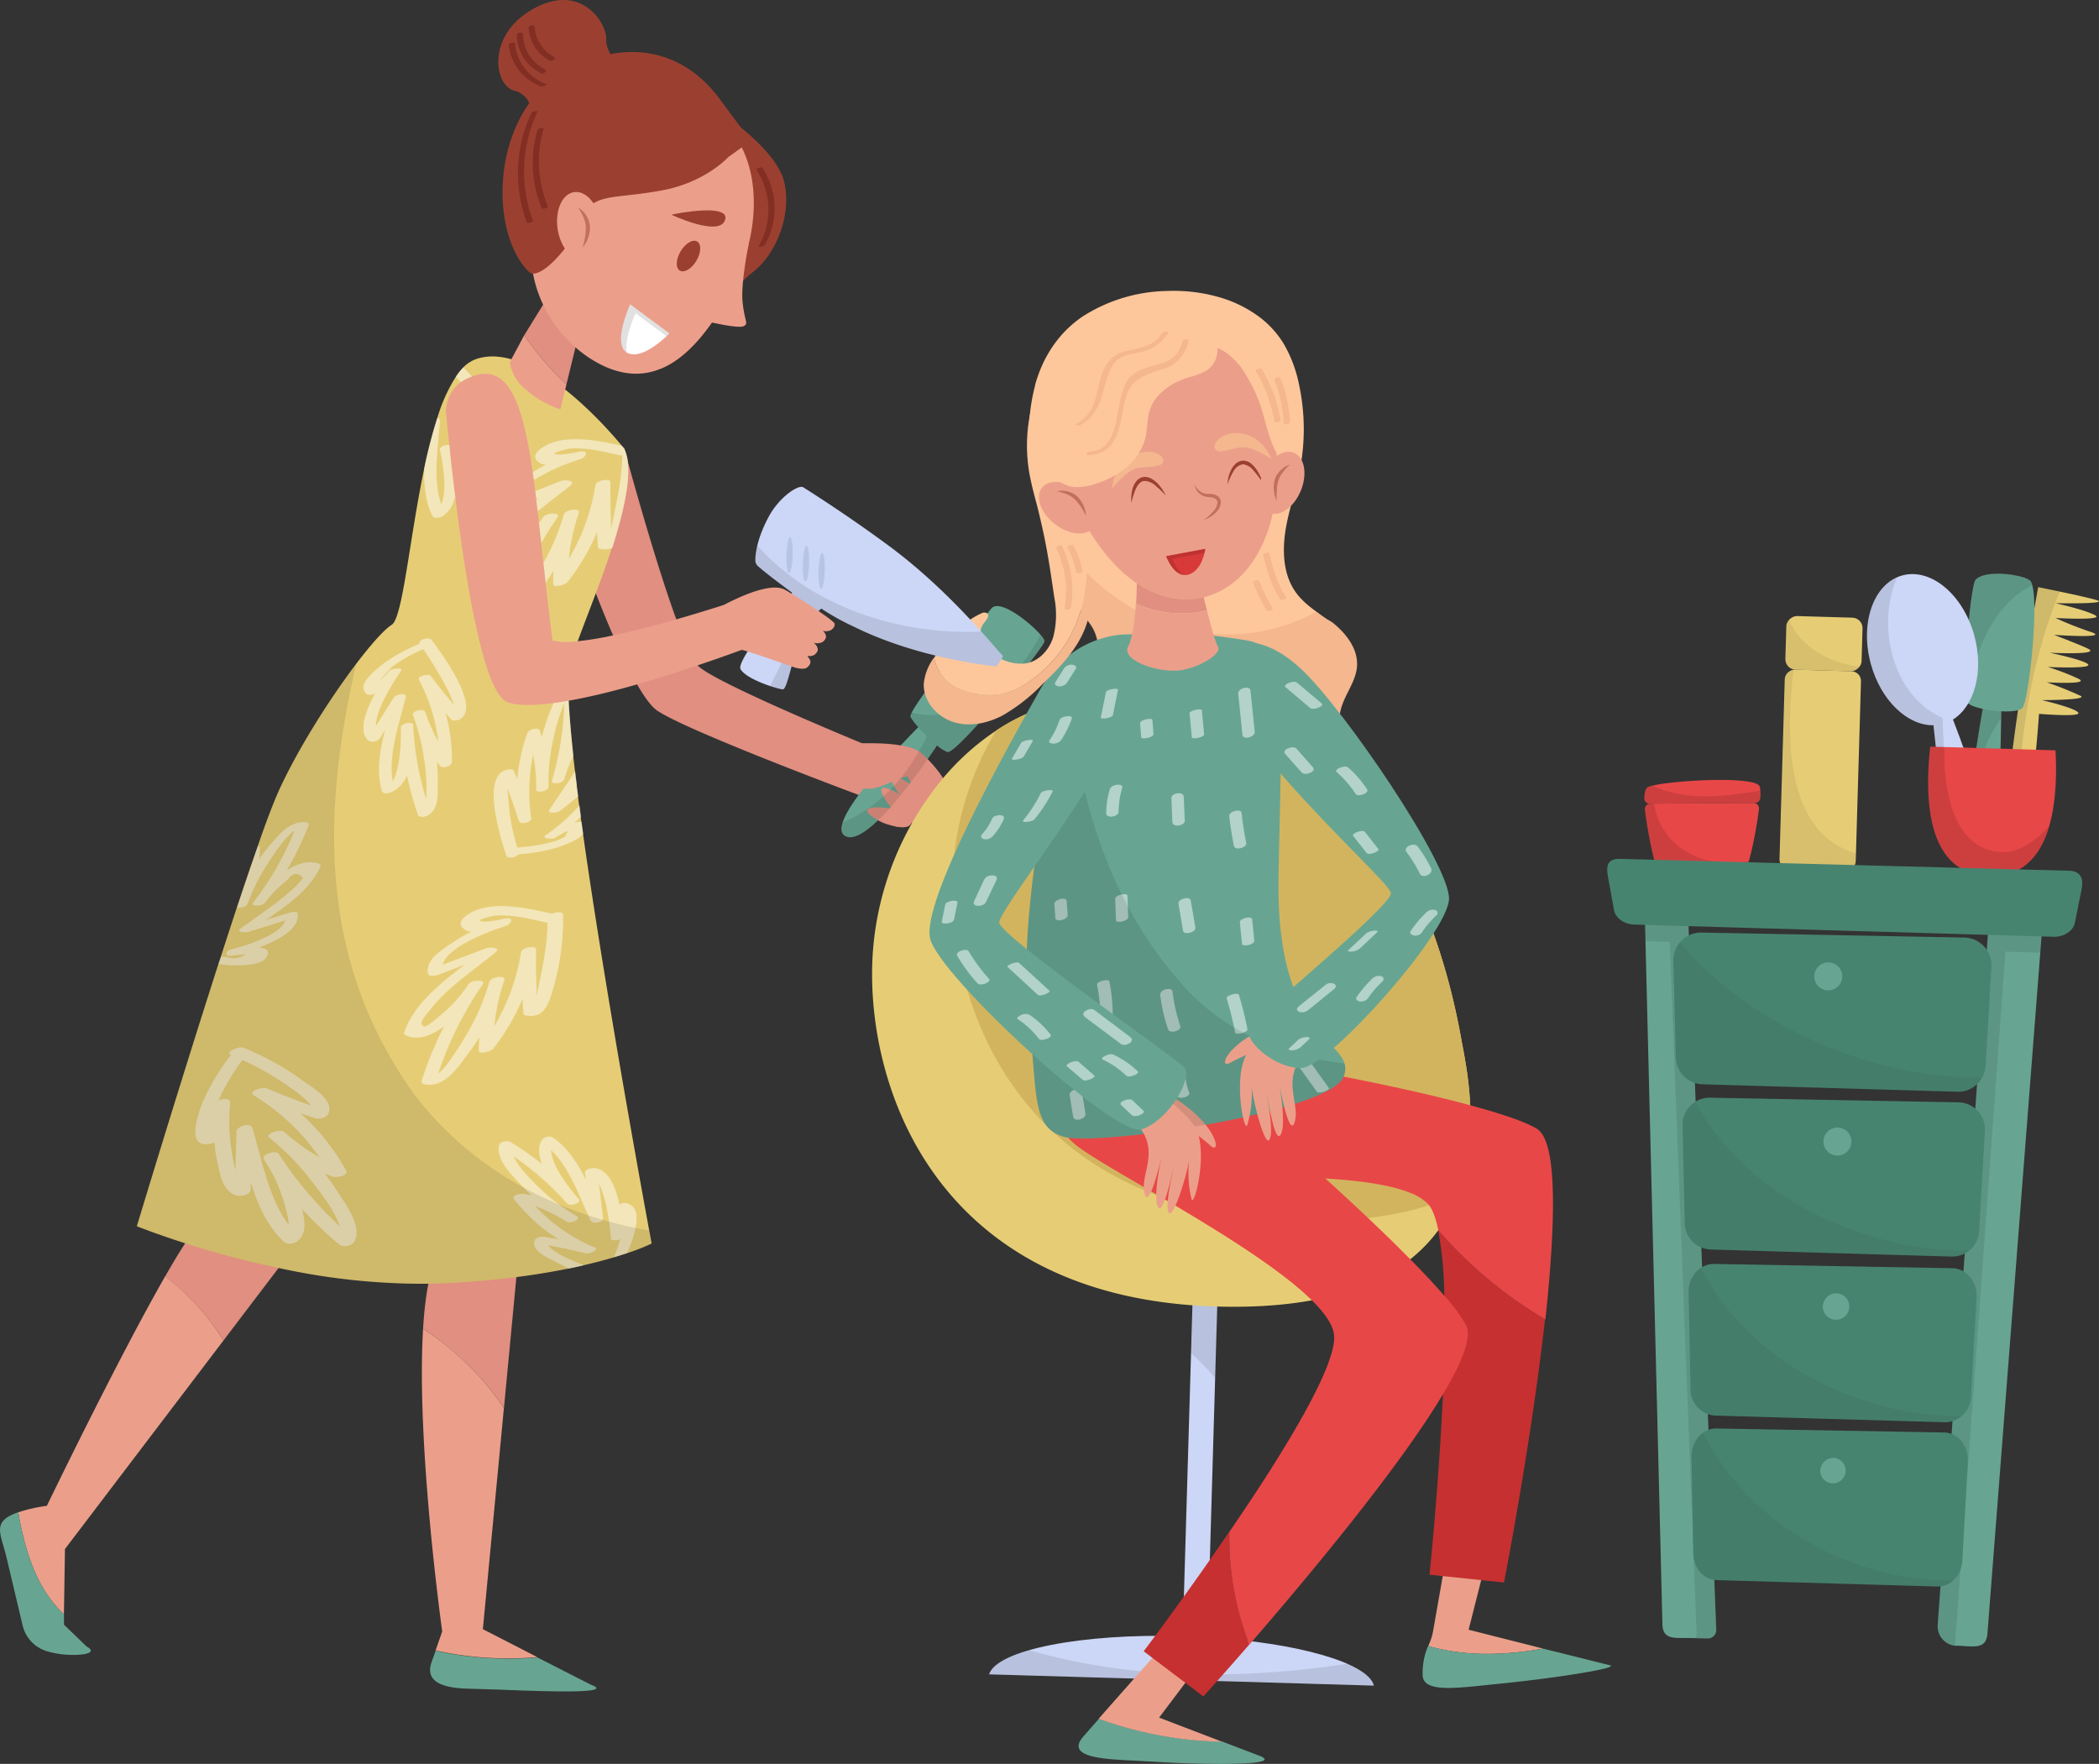 <?xml version="1.0" encoding="UTF-8"?> <svg xmlns="http://www.w3.org/2000/svg" viewBox="0 0 450.78 378.81"><rect x="0" y="0" width="450.78" height="378.81" fill="#333333" stroke="none"/> <defs> <style>.cls-1{fill:#e08f80;}.cls-2{fill:#67a592;}.cls-19,.cls-3{opacity:0.1;}.cls-4{fill:#eb9f8a;}.cls-5{fill:#9b4031;}.cls-6{fill:#fff;}.cls-20,.cls-7{opacity:0.12;}.cls-8{opacity:0.5;}.cls-9{fill:#e6cd75;}.cls-10{fill:#822e23;}.cls-11{fill:#fec79b;}.cls-12{fill:#f4b78e;}.cls-13{fill:#ccd6f6;}.cls-14{fill:#d3b45e;}.cls-15{fill:#d83939;}.cls-16{fill:#c63030;}.cls-17{fill:#e84747;}.cls-18{fill:#b7c5e5;}.cls-21{opacity:0.07;}.cls-22{fill:#478470;}.cls-23{opacity:0.05;}</style> </defs> <g id="Слой_2" data-name="Слой 2"> <g id="Слой_2-2" data-name="Слой 2"> <path class="cls-1" d="M188.54,161.12,186.46,168l0,.1-.37,1.25-.54,1.81-.36-.13c-.18-.08-.45-.18-.8-.31-6.38-2.39-37.51-14.16-43.29-18.14-1.29-.89-2.77-3-4.33-5.67a109.2,109.2,0,0,1-5.11-10.46c-1.3-3-2.56-6.1-3.69-9s-2-5.26-2.77-7.35h0c-.49-1.33-.91-2.48-1.22-3.37-.47-1.33-.73-2.1-.73-2.1l3.9-6.63,2.89-4.92h0l3.13-5.33.88-1.51a0,0,0,0,1,0,0c.05.19.34,1.27.81,3v0c.39,1.4.89,3.23,1.49,5.34h0c2.25,7.91,5.76,19.84,8.88,28.39,1.71,4.68,3.3,8.36,4.51,9.81a4.15,4.15,0,0,0,.34.37c3.65,3.26,26,12.72,34.86,16.4Z"></path> <path class="cls-1" d="M202.88,172.68s-.26.19-.71.48a3.28,3.28,0,0,1-1.76-.49,1.75,1.75,0,0,1,.31,1.47l-1.37.9a3.41,3.41,0,0,1-1.57-.49,1.41,1.41,0,0,1,.08,1.45l-.72.46-.47.29h0a2.24,2.24,0,0,1-.88-.12,2,2,0,0,1-.37.53c-.45.49-1.45.58-2.65.4l-.35-.06c-.94-.74-2.26-1.89-3.58-3.07l-1.12-1c-1.89-1.71-3.49-3.23-3.49-3.23l9.7-9s8,5.27,8.64,7.57a10.84,10.84,0,0,1,.3,1.56A8.55,8.55,0,0,1,202.88,172.68Z"></path> <path class="cls-2" d="M213,130.57S194.74,152.44,195.55,154a14.06,14.06,0,0,0,1.66,2.16c-7.45,7.62-20,21.35-15.58,23.44,4.21,2,13.94-11.1,19.62-19.51a7.18,7.18,0,0,0,2.24,1.42c1.93.51,20.73-22.37,20.83-23.8C224.41,136.41,215.35,128.26,213,130.57Z"></path> <path class="cls-1" d="M180.6,159.86s13.6-1.25,17.17,1.82,6.39,7.31,6.3,9.32-6.27-4.22-8.45-4.29-4.84,1.83-7.69,2.54c-1.94.48-8.17-.35-8.17-.35Z"></path> <path class="cls-1" d="M195.78,176.63a2,2,0,0,1-.37.53c-.45.49-1.45.58-2.65.4l-.35-.06a10.94,10.94,0,0,1-1.29-.31,10.81,10.81,0,0,1-4.56-2.47c-.54-.6-.34-1,.29-1.17a3.76,3.76,0,0,1,.86-.14,16.47,16.47,0,0,1,4.11.36,18.43,18.43,0,0,1,2.42.65c.48.18,1.46.61,1.66,1.34A1.12,1.12,0,0,1,195.78,176.63Z"></path> <path class="cls-1" d="M197.86,176a1.85,1.85,0,0,1-.91.68,1.15,1.15,0,0,1-.28.07h0a2.24,2.24,0,0,1-.88-.12,11.13,11.13,0,0,1-4-2.86,10.8,10.8,0,0,1-2.43-3.56c-.56-1.75,1.61-1,4,.48h0a22.29,22.29,0,0,1,3.62,2.81,4.7,4.7,0,0,1,.81,1A1.41,1.41,0,0,1,197.86,176Z"></path> <path class="cls-1" d="M200.72,174.14a1.56,1.56,0,0,1-1,.84,1.06,1.06,0,0,1-.37.06,3.41,3.41,0,0,1-1.57-.49,17.19,17.19,0,0,1-4.43-3.85h0a10.59,10.59,0,0,1-1.82-2.89c-.73-2,1.92-.85,4.63,1a27.48,27.48,0,0,1,3.42,2.82,6.48,6.48,0,0,1,.83,1A1.75,1.75,0,0,1,200.72,174.14Z"></path> <path class="cls-1" d="M202.46,173.09a1.23,1.23,0,0,1-.29.07,3.28,3.28,0,0,1-1.76-.49,14.85,14.85,0,0,1-4.25-3.85,8,8,0,0,1-1.27-2.19c-.88-2.7,4.83.56,7.57,3.29l.4.43C203.49,171.12,204.16,172.39,202.46,173.09Z"></path> <g class="cls-3"> <path d="M199.06,158.06c-3.81,8.08-9.86,15.18-18.07,18.55-.47,1.44-.35,2.5.64,3,4.2,2,13.9-11.05,19.59-19.45Z"></path> </g> <g class="cls-3"> <path d="M195.81,153c-.24.48-.34.82-.26,1a14.06,14.06,0,0,0,1.66,2.16l-.07.07,1.92,1.85c.22-.47.44-.93.64-1.4-.2.47-.42.93-.64,1.4l2.16,2.07,0-.06a7.18,7.18,0,0,0,2.24,1.42c1.93.51,20.73-22.37,20.83-23.8,0-.25-.31-.76-.87-1.39C218.11,146.76,207.51,156,195.81,153Z"></path> </g> <path class="cls-2" d="M93.55,354.51a71.76,71.76,0,0,0,21.84,1.43l11.54,5.88c6.19,2.27-14.46,1.21-21.05,1l-5.42-.16c-4.9-.14-9.45-1.25-7.72-5.84Z"></path> <path class="cls-1" d="M108.23,302.37l6.51-68.52-23-7s2.83,16.21,5.77,32.22c.7,3.81-2.22,7.46-3.8,10.9s-2.46,8.92-2.85,15.4A62,62,0,0,1,108.23,302.37Z"></path> <path class="cls-4" d="M108.22,302.37a61.65,61.65,0,0,0-17.36-17c-1.51,24.91,4.11,65,4.11,65l-1.42,4.08a71.76,71.76,0,0,0,21.84,1.43l-11.69-6Z"></path> <path class="cls-4" d="M35.47,274.11c-10.17,17.72-25.4,49.27-25.4,49.27l-1.46.23a33.66,33.66,0,0,0-4.68,1.17c1.4,8.26,3.93,16.44,9.8,21.89l.22-14L48,287.87A52.74,52.74,0,0,0,35.47,274.11Z"></path> <path class="cls-1" d="M58.43,222.89c-.17.77-.33,1.52-.49,2.23a105.59,105.59,0,0,1-.86,19.09c-.66,4.2-1.73,8.17-3.45,11-1.4,2.28-5.76,2.65-11,8l-.19.2c-1.6,1.73-4.1,5.68-7,10.76A52.74,52.74,0,0,1,48,287.87l15.2-20c1-1.34,2-2.71,2.86-4.13s1.64-2.68,2.38-4.07l4.79-9,6.59-12.39Z"></path> <path class="cls-2" d="M3.93,324.77c1.4,8.28,3.93,16.45,9.81,21.9l0,2.24,4.87,4.7c3.35,1.83-3.5,2.24-7.21,1.34l-.91-.22a7.62,7.62,0,0,1-5.63-5.66l-3.56-15C.11,329.24-1.82,326.72,3.93,324.77Z"></path> <path class="cls-1" d="M118.35,62.66l6.17,8.16-2.87,11.73A61.91,61.91,0,0,1,112.58,72Z"></path> <path class="cls-5" d="M161.54,58.55a31.43,31.43,0,0,0-6.31,7l0,.06c-.74,1-1.42,2.12-2,3.19l0,0c-3.54,5.19-7.25,8.7-11.21,10.36C136,75,128.78,68.63,124.65,60.78,117.85,47.87,148.9,31.84,156.91,28c1.16-.57,1.85-.87,1.85-.87s8.17,6.09,9.61,11.78C170.14,45.89,166.77,54.62,161.54,58.55Z"></path> <path class="cls-4" d="M156.9,62.53c-.55,1-1.11,2-1.67,3l0,.06c-.67,1.13-1.35,2.19-2,3.19l0,0c-3.54,5.19-7.25,8.7-11.21,10.36-4.19,1.76-8.65,1.47-13.44-1.08-11-5.83-19.47-21.21-11.23-36.68S141.05,18.14,152,24a16.58,16.58,0,0,1,4.91,4C163.39,35.74,163.71,49.74,156.9,62.53Z"></path> <path class="cls-4" d="M160.8,52.39s-1.74,8.27-1.33,12.45,1.36,4.6.27,5.2-7.5-.92-7.5-.92Z"></path> <path class="cls-5" d="M144.19,46.11c1-.26,12.78-2.54,11.52,1.16S144.19,46.11,144.19,46.11Z"></path> <path class="cls-5" d="M149.56,56c-1,1.72-2.62,2.67-3.56,2.11s-.87-2.41.16-4.13,2.62-2.68,3.56-2.12S150.59,54.26,149.56,56Z"></path> <path class="cls-6" d="M143.76,71.6l-8.42-6.23s-4,8.62-.62,10.4S143.76,71.6,143.76,71.6Z"></path> <g class="cls-7"> <path d="M135.34,65.37l8.42,6.23s-.22.23-.61.6l-6.65-4.92s-2.46,5.26-1.91,8.41C131.42,73.75,135.34,65.37,135.34,65.37Z"></path> </g> <path class="cls-5" d="M154.36,21c-5.58-7.5-16.39-14.16-32.14-6.27-16.73,8.4-17.64,34.8-8.58,43.71,1.22,1.2,5.21-.76,10.7-9.33.56-2.3,1.15-3.91,1.74-4.44a9.2,9.2,0,0,1,1.77-1.24l.59-.94-.59.94c2.9-1.51,6.4-1.12,14.2-2.52,9.43-1.7,14.34-7.16,14.34-7.16l4.86-3.48Z"></path> <path class="cls-4" d="M129,47.79c.63,4-.92,7.57-3.47,8s-5.13-2.51-5.76-6.52.92-7.57,3.47-8S128.4,43.78,129,47.79Z"></path> <g class="cls-8"> <path class="cls-5" d="M125.13,53.12a18.78,18.78,0,0,0,.51-2.26,9.85,9.85,0,0,0,.16-2.21,6.28,6.28,0,0,0-.54-2.08,12.64,12.64,0,0,0-1.12-2,5,5,0,0,1,1.74,1.68,4.84,4.84,0,0,1,.82,2.36,6.19,6.19,0,0,1-.38,2.44A5.72,5.72,0,0,1,125.13,53.12Z"></path> </g> <path class="cls-5" d="M114,24.55a4.64,4.64,0,0,0-3.65-5.11c-4.29-1.26-5.92-12,4.31-17.61S130.31,5,130.19,8.42s3.9,6.71,3.9,6.71Z"></path> <path class="cls-9" d="M139.94,267.06a45.17,45.17,0,0,1-5.22,2.05c-.86.28-1.82.59-2.89.91-1.85.55-4,1.13-6.51,1.7-1,.24-2.09.48-3.22.71-3.26.66-7,1.3-11.2,1.83-4.94.63-10.54,1.13-16.83,1.38-.68,0-1.37.05-2,.06a145.29,145.29,0,0,1-32.2-3.38C52,270.68,45,268.7,39.76,267c-6.43-2.06-10.37-3.65-10.37-3.65s9-29.86,17.55-56.41l.51-1.55c1.16-3.6,2.31-7.13,3.42-10.5,1.6-4.82,3.12-9.32,4.51-13.25,2-5.81,3.78-10.38,5-12.91,6.79-14.35,19.58-31.95,23.75-34.55,2.37-1.49,3.8-18.53,7-33.67a106,106,0,0,1,2.81-10.81,34.83,34.83,0,0,1,4-8.85,12.72,12.72,0,0,1,1.6-2A7.38,7.38,0,0,1,102.6,77c11.91-3.59,28.22,15.4,31,18.8l.42.51a0,0,0,0,1,0,0,8.85,8.85,0,0,1,.81,3v0c.51,4.56-1.13,11.31-3.41,18.32-1.07,3.3-2.28,6.66-3.5,9.88-1.38,3.69-2.74,7.19-3.86,10.21-.65,1.75-1.21,3.33-1.65,4.7a19.93,19.93,0,0,0-.39,5.67c0,.72,0,1.52.08,2.35.17,3.27.52,7.29,1,11.87.12,1.05.24,2.14.37,3.25s.27,2.2.41,3.33a1.1,1.1,0,0,0,0,.18c.08.65.16,1.3.25,2s.16,1.27.25,1.91c.11.81.21,1.62.32,2.44.06.37.1.74.15,1.11.12.82.23,1.65.35,2.48C130.42,216,139.94,267.06,139.94,267.06Z"></path> <path class="cls-4" d="M121.65,82.55l-1.31,5.36a21.63,21.63,0,0,1-7.25-4.1,9.44,9.44,0,0,1-3.62-6L112.58,72A61.91,61.91,0,0,0,121.65,82.55Z"></path> <path class="cls-10" d="M114.14,24.23a30.26,30.26,0,0,0-1,23.54c.13.34,1.43-.05,1.32-.36A30,30,0,0,1,115.44,24c.12-.26-1.13-.14-1.3.21Z"></path> <path class="cls-10" d="M115.43,27.9a25.2,25.2,0,0,0,.91,16.76c.16.38,1.46,0,1.32-.36a24.92,24.92,0,0,1-.92-16.6c.11-.37-1.2-.19-1.31.2Z"></path> <path class="cls-10" d="M162.43,36.41a15.66,15.66,0,0,1,.48,16.48c-.1.18,1.11.11,1.3-.23a15.77,15.77,0,0,0-.46-16.6c-.22-.34-1.43.17-1.32.35Z"></path> <path class="cls-10" d="M117.28,18.05a10.43,10.43,0,0,1-6.71-8.82c0-.27-1.36,0-1.32.35a10.68,10.68,0,0,0,7,9c.31.11,1.49-.38,1.08-.53Z"></path> <path class="cls-10" d="M111,7.53a9.23,9.23,0,0,0,5.22,8.21c.54.27,1.5-.52.75-.9a8.43,8.43,0,0,1-4.64-7.41c0-.69-1.34-.5-1.33.1Z"></path> <path class="cls-10" d="M113.52,6.06A8.72,8.72,0,0,0,118,13c.5.27,1.66-.41,1-.76a8.08,8.08,0,0,1-4.19-6.5c0-.59-1.37-.28-1.32.35Z"></path> <g class="cls-8"> <path class="cls-6" d="M135.36,258.75a2.09,2.09,0,0,0-2.33-.06c-.82-3.85-2.4-7.68-5.53-7.84-.53,0-2,.25-1.86,1,.06.51.13,1,.19,1.52-1.81-3.6-4-7-7.16-9.12a2.08,2.08,0,0,0-2.29.54c-.88,1.45-.73,3.29,0,5.17-1-.75-1.92-1.48-2.92-2.18-1.26-.9-2.56-1.76-3.9-2.56-.57-.36-2.23,0-2.39.73-.68,3.27,3,6.71,5.1,8.91.15.16.31.33.47.48.48.51,1,1,1.5,1.47-.53-.15-1.07-.3-1.61-.43l-.17,0c-.46-.11-2.75.31-2.07,1.16s1.26,1.53,1.93,2.25a36.86,36.86,0,0,0,7.63,6.38c-1-.19-2-.37-3-.54-.68-.11-1.88.05-2.15.82-.78,2.21,3,3.71,4.4,4.48,1,.54,2,1,3,1.5,1.13-.23,2.2-.47,3.22-.71-3.29-1.23-6.68-2.8-7.71-4.3q4.1.76,8.15,1.78c.59.15,3-.8,1.9-1.28A36.73,36.73,0,0,1,114.93,259a36.21,36.21,0,0,1,6.82,3.41c.72.43,3.19-.52,2.14-1.2a41.29,41.29,0,0,1-8.21-6.26c-.67-.67-1.68-1.65-2.68-2.76a17.81,17.81,0,0,1-2.75-3.88c1,.68,2,1.38,2.92,2.12a62.54,62.54,0,0,1,8.69,8.08c.61.68,3.14-.21,2.48-.95-1.71-1.9-5.81-6.95-6-10.59,4.07,3.91,6.19,10.31,8.53,15.19.4.84,2.77.36,2.64-.62-.29-2.45-.59-4.88-.89-7.32,1.78,3.31,2.46,9.89,2.57,11.72,0,.57,1.18.52,2,.19a23.5,23.5,0,0,1-1.36,3.88c1.07-.32,2-.63,2.89-.91C136.38,265.18,137.91,260.08,135.36,258.75Z"></path> </g> <g class="cls-8"> <path class="cls-6" d="M68.58,185.52c-2.26-.86-4.74-.06-7,1.4a65.58,65.58,0,0,0,4.72-9.76c.16-.42-.52-.59-.8-.59-3.31-.09-5.19,2.23-7.29,4.64a37.36,37.36,0,0,0-2.58,3.32c.09-.76.15-1.51.19-2.27a.52.52,0,0,0-.39-.59c-1.39,3.93-2.91,8.43-4.51,13.25.7.12,2-.2,2.23-.77a41.73,41.73,0,0,1,4.3-8.61c1-1.53,3.66-5.78,5.79-7.11a63.75,63.75,0,0,1-8.86,15.39c-.73.94,1.92.8,2.44.13a24.83,24.83,0,0,1,4.8-4.86c1.14-1.66,2.28-1.85,3.43-.55a15.43,15.43,0,0,1-2.75,2.9c-3.31,2.89-7,5.36-10.59,7.94-1.2.86,1.1.92,1.55.79l8-2.5c-.93,3.28-9.55,5.72-11.59,6.21-1.17.3-1.65,1.53,0,1.37,1-.09,2.07-.2,3.11-.3a4.73,4.73,0,0,1-4.11.6,8.39,8.39,0,0,1-1.11-.13L46.94,207a19.65,19.65,0,0,0,3.91.31c1.6,0,5.15-.1,6.18-1.5,1.18-1.58.18-2.17-1.41-2.32,4.2-1.57,8.72-4,8.32-7.25-.09-.68-1.52-.32-1.84-.22l-5,1.55c4.6-3.12,9.56-6.55,11.74-11.54A.43.43,0,0,0,68.58,185.52Z"></path> </g> <g class="cls-8"> <path class="cls-6" d="M123.94,169.07l-.32.26.3-.44c-.14-1.13-.27-2.24-.41-3.33-1.72,2.92-3.81,5.69-5.48,8.28-.72,1.13,1.87.62,2.27.3l3.89-3.1C124.1,170.37,124,169.72,123.94,169.07Zm1,7.43a4.83,4.83,0,0,0-1.58.2c.48-.42,1-.85,1.43-1.31-.11-.82-.21-1.63-.32-2.44a40.42,40.42,0,0,1-7.19,6.36c-1.24.88,1.33.92,1.86.66s2.21-1.5,2.79-1.42c-.19.36-.36.73-.54,1.1a11,11,0,0,1-3.11,1.24,37,37,0,0,1-7.18,1.12,45.23,45.23,0,0,1-1.56-6.82c-.09-.7-.42-3.58-.53-5.83.87,2.29,1.68,4.6,2.42,6.95.28.9,2.79.31,2.66-.63a36.93,36.93,0,0,1,.42-13.56,35.5,35.5,0,0,1,.64,7.47c0,.84,2.63.36,2.65-.63a41.9,41.9,0,0,1,1.07-10.41,40.81,40.81,0,0,1,2.31-7.5,63.87,63.87,0,0,1-2.66,16.61c-.27.93,2.39.62,2.64-.26a27.09,27.09,0,0,1,2-5.09c-.5-4.58-.85-8.6-1-11.87,0-.83-.07-1.63-.08-2.35A4.89,4.89,0,0,0,118.9,151a33.4,33.4,0,0,0-1.27,3.15,38.84,38.84,0,0,0-1.27,4.15c-.13-.45-.27-.89-.42-1.35-.31-.94-2.39-.26-2.65.44a38.62,38.62,0,0,0-2.2,10l-.69-1.77c-.22-.53-1.06-.43-1.49-.33-5.75,1.23-1.29,15-.19,18.45.25.78,2.22.39,2.61-.28a37.87,37.87,0,0,0,7.78-1.3c1.55-.47,4.87-1.53,6.15-3.1C125.14,178.15,125,177.32,124.91,176.5Z"></path> </g> <g class="cls-8"> <path class="cls-6" d="M107,92.72c2.55-2.25-2-8-5.62-11.88-.67-.71-1.31-1.36-1.87-1.92a12.72,12.72,0,0,0-1.6,2c.34.36.7.75,1.07,1.17,2.32,2.57,5,5.84,5.91,8-2-1.65-4-3.36-5.86-5.14-.6-.57-3.14.1-2.48,1A36.61,36.61,0,0,1,103,98.49a34.09,34.09,0,0,1-3.61-5.3c-.11-.18-.2-.37-.31-.55-.42-.72-2.94.1-2.57.8a.75.75,0,0,1,.09.15A41.47,41.47,0,0,1,101,103.86a36.33,36.33,0,0,1,1.38,6.8A64,64,0,0,1,97.12,96c-.07-.26-.33-.39-.66-.43-.84-.1-2.15.4-2,1,.53,2.37,1.7,8.53.32,11.77-1.94-5.56-.65-12.34-.3-18,0-.38-.23-.56-.57-.6a106,106,0,0,0-2.81,10.81c-.09,3.64.24,7.23,1.78,10.24.36.7,1.59.4,2.13.09a6,6,0,0,0,2.65-4.13l.1.25h0a63,63,0,0,0,3.67,7.53c.36.65,1.89.1,2.28-.24,2.33-2,1-6.28.44-8.84-.2-1-.45-2-.73-2.92l.71.68c.54.5,2.72.2,2.56-.79a37.34,37.34,0,0,0-3.37-10.62L104.74,93A2,2,0,0,0,107,92.72Z"></path> </g> <g class="cls-8"> <path class="cls-6" d="M72.37,255.73c-.33-.51-.66-1-1-1.51-.53-.76-1.07-1.49-1.63-2.22.53.23,1.06.46,1.6.67a2,2,0,0,0,.8.09c1.11,0,2.71-.47,2.15-1.46q-.34-.63-.72-1.23a46.93,46.93,0,0,0-9.06-11c1.09.38,2.18.75,3.27,1.1a2.78,2.78,0,0,0,2.64-.81c1.66-3.11-3.54-5.91-5.64-7.46A54.12,54.12,0,0,0,58,227.69,58.51,58.51,0,0,0,52.29,225c-1-.4-4.11,1-2.74,1.55l.14.06a1.18,1.18,0,0,0-.35.31,45.71,45.71,0,0,0-6,10.24c-.63,1.68-2.34,6.53-.66,8.09.81.74,2.31.55,3.35.09a35.69,35.69,0,0,0,.67,4.31c.64,2.82,1.16,6.46,4.37,7.13a2.49,2.49,0,0,0,.69,0c.91,0,2-.44,2.08-1.33l0-1.56c0,.17.11.34.17.51,1.53,4.73,3.59,9.27,7.07,12.36.74.65,2.26.29,2.94-.31,1.94-1.7,1.4-4.42.87-6.79.71.79,1.45,1.55,2.2,2.31,1.83,1.86,3.76,3.63,5.78,5.33a2.55,2.55,0,0,0,3.16-.55C78,263.46,74.17,258.57,72.37,255.73Zm-3.63,3.41a80.51,80.51,0,0,1-8.87-11.31c-.62-.94-3.91.07-3.17,1.22a31.68,31.68,0,0,1,4.08,8.47,27.67,27.67,0,0,1,1.28,5.61c-3-3.9-4.6-9.11-6-14.12h0c-.64-2.37-1.23-4.69-1.87-6.79-.37-1.23-3.37-.36-3.4.81q-.1,4.13-.24,8.26a40.58,40.58,0,0,1-.89-4.71,38.73,38.73,0,0,1-.22-9.74c.09-1-1.47-1-2.52-.48.28-.66.52-1.2.67-1.5a50.64,50.64,0,0,1,4.46-7.22,55.33,55.33,0,0,1,6,3.14l.73.45c1.11.71,6.24,3.79,8,6.16-3-1-5.89-2.15-8.8-3.37l-.71-.29c-.86-.37-4.18.66-2.74,1.53,1.13.69,2.22,1.43,3.28,2.2A46.69,46.69,0,0,1,68.57,248.5a43.22,43.22,0,0,1-6-4.09L61,243.08c-.88-.7-4.1.42-3.19,1.23a53.11,53.11,0,0,1,9.3,9.59c.61.81,1.59,2,2.6,3.47a24.4,24.4,0,0,1,3.29,6Q70.75,261.32,68.74,259.14Z"></path> </g> <g class="cls-8"> <path class="cls-6" d="M92.62,137.37c-.52-.69-2.93.08-2.51.88a39.49,39.49,0,0,0-7.25,3.89c-1.24.9-5.28,4-4.79,5.8.39,1.41,1.35,1.53,2.47,1-2,3.66-3.65,8.1-1.46,10.09a2,2,0,0,0,2.47-.42l1.13-1.81c-1.11,4.42-1.9,9-.62,13.16.2.65,1.41.38,1.83.22a6.22,6.22,0,0,0,3.5-3.7A66.69,66.69,0,0,0,89.77,175c.27.74,1.67.37,2.14.09,2.39-1.4,2.06-4.39,2.12-6.9a41.32,41.32,0,0,0-.2-4.6c.21.3.43.6.66.88.53.7,2.55.1,2.56-.79a38.08,38.08,0,0,0-1.35-10.55c.39.45.76.91,1.16,1.35s1.58.22,2-.07C103.3,151.73,94.65,140,92.62,137.37Zm-.1,7.82c-.46-.63-3,.06-2.56.79a37.35,37.35,0,0,1,4.16,13.26,36.28,36.28,0,0,1-2.79-6.32c-.33-.9-2.94-.23-2.65.63a43.66,43.66,0,0,1,2.4,9.53,38.06,38.06,0,0,1,.44,8.52,63.82,63.82,0,0,1-2.79-15.92c0-.84-2.71-.37-2.65.63.08,1.85,0,8.49-1.74,11.47-1-5.83,1.47-12.56,2.8-18.11.25-1.06-2.21-.45-2.54.07-1.29,2.06-2.58,4.14-3.88,6.2,0-3.76,4.08-10,5.35-11.73.75-1.05-2-.63-2.45-.12a20.64,20.64,0,0,1-2.15,2.09c-.11,0,2.7-2.85,2.58-2.85a29.71,29.71,0,0,1,6.87-3.9c1.74,2.55,5.56,8.54,6.54,11.91C95.76,149.33,94.1,147.3,92.52,145.19Z"></path> </g> <g class="cls-8"> <path class="cls-6" d="M120.93,196.42c0-.66-1.45-.64-2.4-.19-5.33-1.23-13.79-3.16-18.43.44-1.12.88-1.86,1.93-.23,3a3,3,0,0,0,1.32.43A35.27,35.27,0,0,0,97,202.55c-2.14,1.48-5.66,3.51-5.09,6.52.14.8,1.78.44,2.21.28l5.68-2.16c-5.26,4-11,8.54-13,14.56a.48.48,0,0,0,.3.57c2.54,1.26,5.49.13,8.25-1.88q-1.64,3.24-3,6.63l-.39,1h0c-.51,1.36-1,2.73-1.43,4.13-.17.55.61.68,1,.72a4.61,4.61,0,0,0,1.34,0c2.32-.28,4.14-2.09,5.67-4,.64-.8,1.23-1.61,1.78-2.35a43,43,0,0,0,2.58-3.75c0,.9-.08,1.8-.07,2.72,0,1.16,2.74.13,3.08-.31a46,46,0,0,0,6.3-10.71c.06,1,.13,2.09.21,3.14,0,.39.69.46,1,.49,3.17.32,4.16-2,5.05-4.72A54.15,54.15,0,0,0,120.93,196.42ZM115.43,213c-.07.4-.15.65-.2.87,0-.66,0-1.35,0-1.82-.12-2.71-.15-5.43-.12-8.15,0-1-3.06-.38-3.2.54a44.41,44.41,0,0,1-5.74,15.91,42.64,42.64,0,0,1,2.16-9.87c.34-1.13-2.85-.71-3.19.31-.21.6-.4,1.19-.57,1.79a48.48,48.48,0,0,1-4.36,9.56,67.94,67.94,0,0,1-4,6.15,13.32,13.32,0,0,1-2.12,2.32c.3-.9.62-1.79.94-2.67a75.88,75.88,0,0,1,8.61-16.48c.82-1.21-2.37-1-3-.14a29.45,29.45,0,0,1-5.85,6.55c-.42.34-3.11,2.86-3.77,2.55-1.34-.59.4-2.32,1.18-3.34,3.68-4.86,9.5-8.69,14.19-12.52,1.35-1.09-1.26-1.18-1.87-.95l-9.46,3.58c1-4,10.82-7.48,13.44-8.28,1.33-.41,2-2,.06-1.65a3.73,3.73,0,0,0-.44.08h-.06a21.19,21.19,0,0,1-3.7.58c-3.63,0,1.36-1.25,2-1.29,3.63-.24,7.27.65,10.78,1.46a1.26,1.26,0,0,0,.44,0C117.58,203.29,116.43,207.88,115.43,213Z"></path> </g> <g class="cls-8"> <path class="cls-6" d="M120.62,103.33,115,105.46l.21,1.7.59-.22-.56.43c0,.16,0,.31.06.48.07.62.15,1.26.23,1.89,2.33-1.88,4.77-3.67,6.95-5.45C123.84,103.18,121.23,103.1,120.62,103.33ZM116.74,111c-.3.44-.6.87-.91,1.29q.23,2.07.48,4.23c1-1.82,2.18-3.62,3.39-5.37C120.51,110,117.32,110.2,116.74,111Zm3.88-7.71L115,105.46l.21,1.7.59-.22-.56.43c0,.16,0,.31.06.48.07.62.15,1.26.23,1.89,2.33-1.88,4.77-3.67,6.95-5.45C123.84,103.18,121.23,103.1,120.62,103.33ZM116.74,111c-.3.44-.6.87-.91,1.29q.23,2.07.48,4.23c1-1.82,2.18-3.62,3.39-5.37C120.51,110,117.32,110.2,116.74,111Zm3.88-7.71L115,105.46l.21,1.7.59-.22-.56.43c0,.16,0,.31.06.48.07.62.15,1.26.23,1.89,2.33-1.88,4.77-3.67,6.95-5.45C123.84,103.18,121.23,103.1,120.62,103.33ZM116.74,111c-.3.44-.6.87-.91,1.29q.23,2.07.48,4.23c1-1.82,2.18-3.62,3.39-5.37C120.51,110,117.32,110.2,116.74,111Zm18.11-11.73v0a8.85,8.85,0,0,0-.81-3,0,0,0,0,0,0,0l-.42-.51c-5.33-1.23-13.14-2.77-17.51.64-1.13.87-1.86,1.93-.24,3a3,3,0,0,0,1.33.43c-.93.48-1.85,1-2.75,1.54-.49.3-1,.61-1.44.94-2.14,1.48-5.66,3.5-5.1,6.5.16.82,1.8.45,2.21.29l5.11-1.94.59-.22-.56.43c-5.1,3.92-10.49,8.32-12.5,14.13a.5.5,0,0,0,.31.57c2.53,1.26,5.49.13,8.25-1.88A76.5,76.5,0,0,0,106.52,132c-.17.54.61.67.94.72,4,.5,6.65-3.53,8.8-6.37.33-.43.66-.88,1-1.33.56-.8,1.09-1.6,1.6-2.42,0,.9-.07,1.81-.06,2.72,0,1.16,2.73.14,3.08-.31a45.39,45.39,0,0,0,3.32-4.82h0a45,45,0,0,0,3-5.88c.06,1,.13,2.1.21,3.14,0,.4.68.47,1,.5a4.27,4.27,0,0,0,2.13-.28C133.72,110.62,135.36,103.87,134.85,99.31Zm-3.43,13.42a8.19,8.19,0,0,1-.2.86c0-.66,0-1.35,0-1.82-.13-2.71-.15-5.43-.13-8.14,0-.41-.49-.55-1.09-.5h0c-.89,0-2,.48-2.09,1-.22,1.32-.48,2.61-.8,3.88a43.33,43.33,0,0,1-3.17,8.73c-.54,1.12-1.13,2.21-1.77,3.29a42.62,42.62,0,0,1,2.15-9.87c.35-1.13-2.84-.71-3.19.32-.2.59-.39,1.19-.58,1.78a47.59,47.59,0,0,1-3.78,8.59h0c-.17.32-.36.64-.55,1-.77,1.27-3.82,6.66-6.07,8.48a75.73,75.73,0,0,1,6.16-13.78c1-1.82,2.18-3.62,3.39-5.37.81-1.22-2.38-1-3-.15-.3.44-.6.87-.91,1.29a27.7,27.7,0,0,1-4.94,5.27c-.42.34-3.11,2.85-3.76,2.55-1.34-.6.39-2.32,1.17-3.35a41.48,41.48,0,0,1,7.24-7.06c2.33-1.88,4.77-3.67,6.95-5.45,1.35-1.11-1.26-1.19-1.87-1L115,105.46l-3.85,1.46c.36-1.37,1.75-2.68,3.52-3.85h0a45,45,0,0,1,9.91-4.44c1.32-.4,2-2,.06-1.65l-.43.07a.08.08,0,0,0-.06,0,22.41,22.41,0,0,1-3.71.57c-3.63,0,1.36-1.25,2-1.29,3.59-.24,7.19.64,10.67,1.45l.1,0a1.61,1.61,0,0,0,.44,0C133.57,103,132.43,107.63,131.42,112.73ZM116.74,111c-.3.44-.6.87-.91,1.29q.23,2.07.48,4.23c1-1.82,2.18-3.62,3.39-5.37C120.51,110,117.32,110.2,116.74,111Zm3.88-7.71L115,105.46l.21,1.7.59-.22-.56.43c0,.16,0,.31.06.48.07.62.15,1.26.23,1.89,2.33-1.88,4.77-3.67,6.95-5.45C123.84,103.18,121.23,103.1,120.62,103.33ZM116.74,111c-.3.44-.6.87-.91,1.29q.23,2.07.48,4.23c1-1.82,2.18-3.62,3.39-5.37C120.51,110,117.32,110.2,116.74,111Zm3.88-7.71L115,105.46l.21,1.7.59-.22-.56.43c0,.16,0,.31.06.48.07.62.15,1.26.23,1.89,2.33-1.88,4.77-3.67,6.95-5.45C123.84,103.18,121.23,103.1,120.62,103.33ZM116.74,111c-.3.44-.6.87-.91,1.29q.23,2.07.48,4.23c1-1.82,2.18-3.62,3.39-5.37C120.51,110,117.32,110.2,116.74,111Zm3.88-7.71L115,105.46l.21,1.7.59-.22-.56.43c0,.16,0,.31.06.48.07.62.15,1.26.23,1.89,2.33-1.88,4.77-3.67,6.95-5.45C123.84,103.18,121.23,103.1,120.62,103.33Z"></path> </g> <g class="cls-3"> <path d="M89.16,235.3c-21-29-19.94-61.06-12.65-92.75a161.59,161.59,0,0,0-16.16,26.21c-1.19,2.53-2.92,7.1-5,12.91-1.39,3.93-2.91,8.43-4.51,13.25-1.11,3.37-2.26,6.9-3.42,10.5L46.94,207c-8.55,26.55-17.55,56.41-17.55,56.41S33.33,265,39.76,267C45,268.7,52,270.68,59.82,272.32A145.29,145.29,0,0,0,92,275.7c.68,0,1.37,0,2-.06,6.29-.25,11.89-.75,16.83-1.38,4.21-.53,7.94-1.17,11.2-1.83,1.13-.23,2.2-.47,3.22-.71,2.5-.57,4.66-1.15,6.51-1.7,1.07-.32,2-.63,2.89-.91a45.17,45.17,0,0,0,5.22-2.05s-.19-1-.52-2.79C120.14,260.85,102,251.86,89.16,235.3Z"></path> </g> <path class="cls-2" d="M270.29,377l-7.83-3A81.85,81.85,0,0,1,236,369.13l-3.32,3.78c-4.26,4.83,5.55,4.91,12,5.26l5.84.32C257.35,378.87,276.76,379.36,270.29,377Z"></path> <path class="cls-11" d="M284.85,132.92c-15.47,8.06-35.78,6.85-49.54-6.67-.58,2-1.13,4-1.79,6a5.66,5.66,0,0,0-.44-.4c-2.25-2.08-4.91-3.83-5.92-6.73a.23.23,0,0,1,0-.1c-.16-1-.31-2-.47-3v0c0-1.7.15-3.46,0-5.15-.28-3.35-1.86-6.41-3-9.54-.29-.76-.55-1.54-.79-2.33a43.22,43.22,0,0,1-1.6-7.66,38.38,38.38,0,0,1,1-14.55c0-.05,0-.09,0-.13a29.65,29.65,0,0,1,2-5.25,0,0,0,0,0,0,0c.12-.23.22-.44.35-.66a25.15,25.15,0,0,1,2.3-3.56h0A24,24,0,0,1,232.46,68l.12-.08a34.74,34.74,0,0,1,17.95-5.43h.05a35.49,35.49,0,0,1,7,.4,32.08,32.08,0,0,1,3.63.77,26.78,26.78,0,0,1,9.33,4.47,20.62,20.62,0,0,1,5.08,5.59A28.46,28.46,0,0,1,279,82.68a45.69,45.69,0,0,1,0,19c-.89,4.27-2.39,8.41-3,12.72s-.32,9,2.13,12.59C279.83,129.48,282.41,131.13,284.85,132.92Z"></path> <path class="cls-12" d="M291.43,143.16c.29-3.8-2.35-7.13-5.21-9.43-.44-.36-3.29-1.88-3.75-2.22-15.82,8.42-35,5.63-49.05-8.46-.59,2.09-.36,6.88-1,9a12.7,12.7,0,0,1,2.24,2.82c2.47,4.45.84,10.22-1.61,14.71s-5.74,8.67-6.68,13.75c-1.45,7.78,3.29,15.78,9.84,19.6S250.61,187,258,186a66,66,0,0,0,23.78-8.4c4-2.37,8.22-5.87,8.52-10.74.28-4.63-3.15-8.93-2.54-13.53C288.27,149.69,291.14,146.78,291.43,143.16Z"></path> <path class="cls-13" d="M259.34,351.62l2.27-77.82-5.32-.25L254,351.38c-21.89-.64-39.93,3-41.59,8.2L295.06,362C293.82,357.13,278.73,352.8,259.34,351.62Z"></path> <g class="cls-3"> <path d="M261,296l.65-22.24-5.32-.25-.5,17.13A50.32,50.32,0,0,1,261,296Z"></path> </g> <g class="cls-3"> <path d="M289.37,357.32c-22.57,3.42-46.35,3.49-68.34-2.93-4.85,1.39-8,3.17-8.61,5.19L295.06,362C294.64,360.34,292.61,358.75,289.37,357.32Z"></path> </g> <path class="cls-1" d="M259.2,131.08c-1-4-2-8-2-8l-13-.38s-.08,5-.21,6.93A23.44,23.44,0,0,0,259.2,131.08Z"></path> <path class="cls-9" d="M313.48,255.36c-.11.32-.23.64-.36,1-5,13.17-18.28,24.85-50.52,24.26-62.8-1.14-77.3-49.18-75.1-76.76a65.87,65.87,0,0,1,14.67-36.3,53.64,53.64,0,0,1,11.74-10.64,42.59,42.59,0,0,1,16.76-6.65C299,139.37,311.78,211.86,314,224.12,315.1,229.91,317.71,243.15,313.48,255.36Z"></path> <path class="cls-14" d="M313.48,255.36c-.11.32-.23.64-.36,1-7.82,3.81-18.58,6.09-33.27,5.82-62.8-1.14-77.3-49.17-75.1-76.75a66.22,66.22,0,0,1,9.16-28.51,42.59,42.59,0,0,1,16.76-6.65C299,139.37,311.78,211.86,314,224.12,315.1,229.91,317.71,243.15,313.48,255.36Z"></path> <path class="cls-4" d="M331.4,354.05l-16-4.05,6.59-26-9.85,1.39-4.37,24.91a11.72,11.72,0,0,1-.71,2.41c-.1.24-.21.51-.31.79C314.68,355.78,323.06,355.52,331.4,354.05Z"></path> <path class="cls-2" d="M345.54,357.58l-7.25-1.81-2.83-.71-4.06-1c-8.34,1.47-16.72,1.73-24.7-.58a14.82,14.82,0,0,0-1.16,6.54c.47,3.66,7.92,2.42,16.33,1.59C334.27,360.38,348.7,358.09,345.54,357.58Z"></path> <path class="cls-4" d="M258.18,128.36C247,130.9,235.8,121.12,229.54,105c-.34-.87-.66-1.77-1-2.67-4.29-12.63-1.72-23.17,3.76-29.85l.13-.08a36.39,36.39,0,0,1,17.93-5h.05a37.9,37.9,0,0,1,7,.39,37,37,0,0,1,3.63.72c5.73,4.08,10.47,11.59,12.51,23.64a53.89,53.89,0,0,1,.68,6.29C275.08,113.92,268.6,126,258.18,128.36Z"></path> <path class="cls-15" d="M258.87,117.86l-8.44,1.56s1.67,4.81,4.74,4S258.87,117.86,258.87,117.86Z"></path> <path class="cls-12" d="M273.07,98.61s-4.09-2.87-6.53-2.55-5.11,1.65-5.63.2,2.22-4,6.43-3S273.07,98.61,273.07,98.61Z"></path> <path class="cls-12" d="M238.82,104.93s3.12-4,5.55-4.43,5.36,0,5.45-1.51-3.23-3.11-7-.89S238.82,104.93,238.82,104.93Z"></path> <path class="cls-16" d="M308.87,264.17a86.33,86.33,0,0,1,1.31,14.1c.17,6.48,0,13.87-.3,21.18C309,319.06,307,338.18,307,338.18l16,1.68s5.84-29.83,8.81-56.54A93,93,0,0,1,308.87,264.17Z"></path> <path class="cls-17" d="M330.13,242.47c-8.26-5.34-55.85-14.87-79.48-17.11-6.77-.65-11.58-.69-12.93.12-6.08,3.67-9.34,15.11-9.34,15.11a11.7,11.7,0,0,0,.13,2.58,15,15,0,0,0,3.31,3.24c2.1,1.53,5.79,3.75,10.3,6.4,9,.26,27.46-.65,42.5.28,7.27.44,13.74,1.32,18,3-1.27-1.86-2.48-3.77-3.6-5.73,1.12,2,2.33,3.87,3.6,5.73a10.68,10.68,0,0,1,4.08,2.5c.94,1.06,1.66,3,2.19,5.63a93,93,0,0,0,23,19.15C334,263.5,334.66,245.39,330.13,242.47Z"></path> <g class="cls-7"> <path d="M258.87,117.86s-.05.34-.18.86L251.77,120a8.36,8.36,0,0,0,2.34,3.45c-2.39-.33-3.68-4-3.68-4Z"></path> </g> <g class="cls-8"> <path class="cls-5" d="M256.49,103.94a3.58,3.58,0,0,0,2.06,2,2.62,2.62,0,0,0,.68.12c.21,0,.53,0,.8,0a2.92,2.92,0,0,1,1.66.62,1.51,1.51,0,0,1,.48.9,2.4,2.4,0,0,1-.07.93,3.54,3.54,0,0,1-.88,1.46,7.08,7.08,0,0,1-2.71,1.71,11.58,11.58,0,0,0,2.25-2.1,3.15,3.15,0,0,0,.63-1.25,1,1,0,0,0-.22-1.08,2.25,2.25,0,0,0-1.23-.47c-.25,0-.46,0-.77-.08a2.7,2.7,0,0,1-.84-.24,3,3,0,0,1-1.29-1.08A4.16,4.16,0,0,1,256.49,103.94Z"></path> </g> <path class="cls-5" d="M243,108a7.85,7.85,0,0,1,.26-3.15,4.53,4.53,0,0,1,.76-1.48,2.51,2.51,0,0,1,1.53-.93,2.84,2.84,0,0,1,1.74.37,6.13,6.13,0,0,1,1.29,1,9.77,9.77,0,0,1,1.78,2.6,23.21,23.21,0,0,0-2.22-2.12,3.57,3.57,0,0,0-2.46-1c-.81.1-1.42.94-1.81,1.82A14.34,14.34,0,0,0,243,108Z"></path> <path class="cls-5" d="M263.62,104a7.51,7.51,0,0,1,.76-3.06,4.56,4.56,0,0,1,1-1.35,2.56,2.56,0,0,1,1.66-.67,2.82,2.82,0,0,1,1.65.64,6,6,0,0,1,1.11,1.21,9.07,9.07,0,0,1,1.34,2.85,24.46,24.46,0,0,0-1.84-2.45A3.58,3.58,0,0,0,267,99.71a2.74,2.74,0,0,0-2.09,1.51A14.47,14.47,0,0,0,263.62,104Z"></path> <path class="cls-4" d="M262.46,374.05l-13.53-5.18,16.42-21.77-9.42-.61-20,22.64A81.85,81.85,0,0,0,262.46,374.05Z"></path> <path class="cls-16" d="M245.62,354.62l2.22,1.69,8.59,6.5,2,1.53s4-4.42,9.89-11.19a62.88,62.88,0,0,1-4.3-24.22C254.54,342.85,245.62,354.62,245.62,354.62Z"></path> <path class="cls-17" d="M314.87,284.63a34.68,34.68,0,0,0-4.69-6.36c-5.66-6.54-15.33-15.94-25.56-25.18-12.62-11.4-26.1-22.53-34-27.73-2.92-1.92-5.07-3-6.11-3-7.11,0-15.82,8.12-15.82,8.12s-4.74,6.47-.21,12.73a15,15,0,0,0,3.31,3.24c2.1,1.53,5.79,3.75,10.3,6.4,16.12,9.48,42.66,24.44,44.36,33.46,1.2,6.29-11,26-22.43,42.66a62.88,62.88,0,0,0,4.3,24.22c12.06-13.9,32-37.73,41.53-53.7C314,292.59,316.12,287.18,314.87,284.63Z"></path> <path class="cls-2" d="M274.65,144.79a8.1,8.1,0,0,0-6.74-7.23c-8-1.33-22.79-3.17-30.12,0-10.34,4.42-19.24,59.25-17.07,78.19s.56,26.09,7.55,28.34,57.33-5.19,60.28-12.84-13.06-6.4-13.95-38C274.35,184.38,275.79,157.27,274.65,144.79Z"></path> <path class="cls-4" d="M250.22,234.72a28.44,28.44,0,0,1,8.24,6.27c3.4,4,3.1,6.57,1.44,5s-6.12-4.68-6.12-4.68Z"></path> <g class="cls-8"> <path class="cls-6" d="M244.85,155.33l.23,3c0,.56,2.7.07,2.64-.71-.08-1-.16-2-.23-3,0-.55-2.7-.07-2.64.71Z"></path> </g> <g class="cls-8"> <path class="cls-6" d="M238.35,169.47a18.59,18.59,0,0,0-.78,5.13c0,1.28,2.64.83,2.66-.24a18.53,18.53,0,0,1,.77-5.13c.34-1.13-2.34-.81-2.65.24Z"></path> </g> <g class="cls-8"> <path class="cls-6" d="M255.47,153.22c.17,1.72.33,3.44.49,5.17,0,.43,2.7,0,2.63-.71l-.48-5.16c0-.44-2.7,0-2.64.7Z"></path> </g> <g class="cls-8"> <path class="cls-6" d="M251.56,171.38c.08,1.71.15,3.43.22,5.15.05,1.29,2.7.81,2.66-.25l-.22-5.15c-.05-1.29-2.7-.81-2.66.25Z"></path> </g> <g class="cls-8"> <path class="cls-6" d="M253.08,194.09c.33,1.93.65,3.86,1,5.8.17,1,2.82.36,2.64-.71l-1-5.8c-.17-1-2.81-.36-2.63.71Z"></path> </g> <g class="cls-8"> <path class="cls-6" d="M264,175.29c.23,2.15.57,4.29,1,6.4.22,1.05,2.86.38,2.64-.7-.45-2.12-.78-4.25-1-6.4-.11-1-2.75-.42-2.63.7Z"></path> </g> <g class="cls-8"> <path class="cls-6" d="M266.27,198.11c.16,1.52.31,3,.46,4.57.08.77,2.73.22,2.64-.71-.16-1.52-.31-3-.46-4.56-.08-.78-2.73-.22-2.64.7Z"></path> </g> <g class="cls-8"> <path class="cls-6" d="M239.5,193.08c.05,1.52.11,3,.17,4.55,0,.71,2.66.23,2.63-.7l-.17-4.56c0-.71-2.67-.22-2.63.71Z"></path> </g> <g class="cls-8"> <path class="cls-6" d="M226.43,194.21l.23,3c.07.89,2.72.33,2.64-.71s-.15-2-.23-3-2.71-.34-2.64.7Z"></path> </g> <g class="cls-8"> <path class="cls-6" d="M227.34,214.56c.22,2.33.45,4.66.67,7,.1,1,2.74.43,2.63-.7-.22-2.33-.44-4.67-.67-7-.1-1-2.74-.43-2.63.71Z"></path> </g> <g class="cls-8"> <path class="cls-6" d="M235.6,211.46a36.59,36.59,0,0,1,.73,7.3c0,.48,2.63.09,2.63-.7a35.72,35.72,0,0,0-.72-7.3c-.12-.61-2.78,0-2.64.7Z"></path> </g> <g class="cls-8"> <path class="cls-6" d="M249.17,213.68a35.85,35.85,0,0,0,1.66,7.31c.38,1.13,3,.4,2.63-.7a36.76,36.76,0,0,1-1.65-7.32c-.13-1.12-2.78-.49-2.64.71Z"></path> </g> <g class="cls-8"> <path class="cls-6" d="M252,232.26a10.26,10.26,0,0,0,.77,3.07c.39.95,3,.16,2.63-.71a10.41,10.41,0,0,1-.77-3.07c-.08-.91-2.73-.33-2.63.71Z"></path> </g> <g class="cls-8"> <path class="cls-6" d="M263.44,214.39a74.39,74.39,0,0,1,1.82,7.35c.12.6,2.77,0,2.64-.7a74.58,74.58,0,0,0-1.82-7.36c-.19-.64-2.82.1-2.64.71Z"></path> </g> <g class="cls-8"> <path class="cls-6" d="M239.37,228.85l.82,5.17c.19,1.15,2.83.5,2.64-.71l-.83-5.16c-.18-1.15-2.83-.5-2.63.7Z"></path> </g> <g class="cls-8"> <path class="cls-6" d="M229.73,235.25c.25,1.53.5,3.05.74,4.58.2,1.2,2.84.54,2.64-.71l-.75-4.57c-.19-1.2-2.84-.54-2.63.7Z"></path> </g> <g class="cls-8"> <path class="cls-6" d="M279,229.13l3.77,5.27c.49.68,2.89-.35,2.64-.7l-3.77-5.28c-.49-.68-2.89.35-2.64.71Z"></path> </g> <g class="cls-3"> <path d="M252.73,210.06c-14.14-16.43-20.69-37.43-23-59-6.35,18.61-10.56,51-9,64.68,2.18,18.94.56,26.09,7.55,28.34s57.33-5.19,60.28-12.84a4.25,4.25,0,0,0,.2-2.84C274.83,226.72,261.72,221.1,252.73,210.06Z"></path> </g> <path class="cls-4" d="M255.88,257.46a24.09,24.09,0,0,1-.5-8.36c-.62,3.85-3.47,12.73-4.35,11.39-1-1.55.91-8.81,1-10-.22,1.24-2.25,10.87-3.37,8.72-1-2,.4-8.88.77-10.6-.49,2-2.75,11.11-3.61,7.79-1-3.73,2.55-7.88-.21-13a71.63,71.63,0,0,0-5.26-7.16l4.18-4.66c.95.61,9.38,6.26,12,10.27C259.73,246.8,256.4,259.78,255.88,257.46Z"></path> <path class="cls-2" d="M242.59,136.25s-12-.82-19.13,11.7-25.58,45.57-23.72,53.59,39.66,42.81,45.42,41,11.19-11.15,9.13-13.34-39-27.81-39.69-31S258.73,141,242.59,136.25Z"></path> <g class="cls-8"> <path class="cls-6" d="M237.51,148.65c-.37,1.81-.73,3.61-1.1,5.42-.11.51,2.46.13,2.59-.49q.56-2.7,1.1-5.42c.11-.51-2.46-.13-2.59.49Z"></path> </g> <g class="cls-8"> <path class="cls-6" d="M228.54,143.5l-1.89,3c-.33.54.3.87.75.9a2,2,0,0,0,1.73-.75l1.89-3c.34-.54-.29-.87-.75-.9a2,2,0,0,0-1.73.75Z"></path> </g> <g class="cls-8"> <path class="cls-6" d="M227.55,154.64a18.67,18.67,0,0,1-2.13,4.32c-.35.51.29.72.7.73a2.15,2.15,0,0,0,1.74-.71,20.42,20.42,0,0,0,2.32-4.68c.29-.85-2.34-.52-2.63.34Z"></path> </g> <g class="cls-8"> <path class="cls-6" d="M219.25,159.63l-1.92,3.28c-.22.39.94.23,1,.21.44-.09,1.29-.25,1.55-.7l1.91-3.27c.23-.4-.93-.23-1-.21-.45.08-1.29.25-1.55.69Z"></path> </g> <g class="cls-8"> <path class="cls-6" d="M223.5,170.36a31,31,0,0,1-3.74,5.8c-.54.64,2,.32,2.39-.19a32.11,32.11,0,0,0,3.95-6.07c.2-.4-2.26-.22-2.6.46Z"></path> </g> <g class="cls-8"> <path class="cls-6" d="M213.07,175.81a11.9,11.9,0,0,1-2.12,3.31.61.61,0,0,0,.29,1.08,2.05,2.05,0,0,0,1.86-.5,13.59,13.59,0,0,0,2.45-3.74c.55-1.26-2.09-1.06-2.48-.15Z"></path> </g> <g class="cls-8"> <path class="cls-6" d="M211.44,188.74l-2.24,4.79c-.62,1.32,2,1.27,2.5.26L214,189c.62-1.33-2-1.27-2.51-.26Z"></path> </g> <g class="cls-8"> <path class="cls-6" d="M203,194.27l-.74,3.62c-.18.84,2.45.42,2.62-.39.25-1.2.49-2.4.74-3.61.18-.85-2.46-.42-2.62.38Z"></path> </g> <g class="cls-8"> <path class="cls-6" d="M205.58,205.28a36.43,36.43,0,0,0,4.35,5.91c.62.67,3.13-.28,2.45-1a36.35,36.35,0,0,1-4.35-5.9c-.44-.74-3,.09-2.45,1Z"></path> </g> <g class="cls-8"> <path class="cls-6" d="M216.39,207.66l6.5,6c.51.47,2.88-.53,2.48-.9l-6.5-5.95c-.51-.47-2.88.52-2.48.89Z"></path> </g> <g class="cls-8"> <path class="cls-6" d="M225.6,222.18a18.71,18.71,0,0,0-4.56-4.27,2.07,2.07,0,0,0-1.72.07c-.17.07-1.2.59-.75.89a18.71,18.71,0,0,1,4.57,4.26c.44.58,3-.29,2.46-.95Z"></path> </g> <g class="cls-8"> <path class="cls-6" d="M244.34,230.07a19.5,19.5,0,0,0-5.32-3.62c-.64-.3-3.06.7-2.13,1.14a18.17,18.17,0,0,1,5,3.44c.57.54,3-.43,2.47-1Z"></path> </g> <g class="cls-8"> <path class="cls-6" d="M229.12,229l3.43,2.92c.55.48,2.92-.53,2.47-.92L231.6,228c-.56-.48-2.93.53-2.48.92Z"></path> </g> <g class="cls-8"> <path class="cls-6" d="M232.93,218.37l7.82,5.84c.89.67,3.23-.59,2-1.48L235,216.89c-.9-.67-3.23.6-2,1.48Z"></path> </g> <g class="cls-8"> <path class="cls-6" d="M240.74,237.29l2.34,2.21c.66.62,3.14-.37,2.45-1l-2.34-2.21c-.65-.62-3.13.38-2.45,1Z"></path> </g> <path class="cls-4" d="M278.88,228a71.27,71.27,0,0,1,5.61-6.89l-3.94-4.87c-.45.26-2.58,1.53-5,3.2a28.39,28.39,0,0,0-8.78,4.16c-4.2,3.13-4.47,5.74-2.51,4.61.79-.46,2.11-1.08,3.38-1.66-2.85,5.21-.37,17.16.24,15a24,24,0,0,0,.92-8.33c.43,3.88,2.83,12.89,3.78,11.6,1.1-1.5-.47-8.85-.46-10,.15,1.25,1.69,11,2.92,8.87,1.13-1.94,0-8.89-.24-10.62.39,2.06,2.19,11.23,3.22,7.95C279.17,237.34,275.87,233,278.88,228Z"></path> <path class="cls-2" d="M264.44,138.68s5.83-3.52,15,5,31.94,42,31.75,49.37-25.85,36.12-31.65,36.31-12.78-6.15-11.26-8.62,30.47-26,30.44-28.93S250.11,147.49,264.44,138.68Z"></path> <g class="cls-8"> <path class="cls-6" d="M265.92,149q.45,4.41.91,8.82c.11,1.16,2.76.53,2.63-.7q-.45-4.42-.91-8.83c-.12-1.16-2.76-.53-2.63.71Z"></path> </g> <g class="cls-8"> <path class="cls-6" d="M276.09,147.59l5.29,4.46c.7.59,3.15-.43,2.45-1l-5.29-4.45c-.7-.59-3.15.43-2.45,1Z"></path> </g> <g class="cls-8"> <path class="cls-6" d="M276,161.9c1.19,1.34,2.37,2.69,3.55,4,.71.81,3.23-.2,2.42-1.11l-3.54-4c-.71-.8-3.23.2-2.43,1.11Z"></path> </g> <g class="cls-8"> <path class="cls-6" d="M287.07,165.82a22.51,22.51,0,0,1,4.07,4.69c.46.72,3-.13,2.45-1a22.51,22.51,0,0,0-4.07-4.69c-.69-.6-3.15.41-2.45,1Z"></path> </g> <g class="cls-8"> <path class="cls-6" d="M290.6,179.51l2.93,3.72c.4.51,2.9-.37,2.48-.91l-2.93-3.72c-.4-.51-2.9.37-2.48.91Z"></path> </g> <g class="cls-8"> <path class="cls-6" d="M302.07,183a28.46,28.46,0,0,1,2.86,4.65c.55,1.11,3,.1,2.41-1.19a28.52,28.52,0,0,0-2.87-4.65c-.76-1-3.25.06-2.4,1.19Z"></path> </g> <g class="cls-8"> <path class="cls-6" d="M280.74,217.1q2.85-2.31,5.69-4.63c1.39-1.12-.76-1.79-1.7-1L279,216.06c-1.39,1.13.76,1.8,1.7,1Z"></path> </g> <g class="cls-8"> <path class="cls-6" d="M279.28,224.93l1.87-1.76c.43-.41-.39-.47-.63-.45a3,3,0,0,0-1.76.63l-1.87,1.76c-.44.42.38.47.62.46a3.06,3.06,0,0,0,1.77-.64Z"></path> </g> <g class="cls-8"> <path class="cls-6" d="M292,203.75l3.74-3.53c.42-.39-.38-.37-.6-.35a3.31,3.31,0,0,0-1.77.61L289.63,204c-.42.4.38.38.6.35a3.22,3.22,0,0,0,1.77-.6Z"></path> </g> <g class="cls-8"> <path class="cls-6" d="M305.45,200.1a22.05,22.05,0,0,1,3.06-3.55.64.64,0,0,0-.3-1.12,2,2,0,0,0-1.87.5,24.71,24.71,0,0,0-3.38,4c-.37.53.31.92.76,1a1.93,1.93,0,0,0,1.73-.76Z"></path> </g> <g class="cls-8"> <path class="cls-6" d="M293.84,214.31a22.05,22.05,0,0,1,3.06-3.55.64.64,0,0,0-.3-1.12,2,2,0,0,0-1.86.5,25.29,25.29,0,0,0-3.39,4c-.37.53.32.92.76.95a1.92,1.92,0,0,0,1.73-.76Z"></path> </g> <path class="cls-11" d="M233.42,123.05a31.3,31.3,0,0,1-1.47,8.56,28.06,28.06,0,0,1-13.8,16.49c-3.69,1.71-8.24,1.58-12.73-.37a9.42,9.42,0,0,1-4.82-6.45c.31-.46.64-.93,1-1.36,2.48-3.29,5.36-6.47,9.11-8.17a1.25,1.25,0,0,1,1.25-.06c.69.52-.15,1.51-.71,2.18a4.13,4.13,0,0,0,0,4.83,8.59,8.59,0,0,0,4.16,3,9.31,9.31,0,0,0,5,.75c2.81-.5,5-3,5.8-5.71a19.09,19.09,0,0,0,.2-8.48c-.19-1.36-.38-2.59-.55-3.74s-.32-2.12-.48-3.11v0c-.63-3.91-1.28-7.23-2.51-12.24-.45-1.81-1-3.64-1.39-5.51-3.24-13.65,3-24.72,3.65-23.91q1.41,1.9,2.83,3.79a9,9,0,0,1,1.75,3.18c.54,2.33-.81,4.62-1.92,6.74-2,3.81-3.38,8.23-2.27,12.38a23.9,23.9,0,0,0,2.76,5.74A46,46,0,0,1,233.42,123.05Z"></path> <path class="cls-12" d="M233.43,123.05c-.36,10.23-5.49,19.91-15.28,25-3.69,1.71-8.24,1.58-12.73-.37a9.44,9.44,0,0,1-4.82-6.45,11.12,11.12,0,0,0-2.21,5.6c-.16,3.67,2.71,7,6.21,8.18s7.39.37,10.66-1.33a38.43,38.43,0,0,0,8.65-6.78c4.19-4,8.44-8.5,9.81-14.16A19.72,19.72,0,0,0,233.43,123.05Z"></path> <path class="cls-4" d="M232,105.51c3.06,2.36,4.32,5.85,2.82,7.8s-5.2,1.61-8.26-.74-4.32-5.85-2.82-7.8S229,103.16,232,105.51Z"></path> <g class="cls-8"> <path class="cls-5" d="M226.93,105.52a5,5,0,0,1,2.3,0,4.74,4.74,0,0,1,2.1,1.1,5.85,5.85,0,0,1,1.34,1.92,5.73,5.73,0,0,1,.56,2.22,17,17,0,0,0-1.11-1.91,9.43,9.43,0,0,0-1.33-1.64,5.93,5.93,0,0,0-1.76-1.09A10.49,10.49,0,0,0,226.93,105.52Z"></path> </g> <path class="cls-4" d="M259.2,131.08a23.44,23.44,0,0,1-15.26-1.47c-.2,3-.66,7.33-1.66,9.23-1.62,3.09,7.25,6,11.87,5s8.29-3.74,7.41-5C261.14,138.28,260.14,134.69,259.2,131.08Z"></path> <path class="cls-11" d="M261.32,76.38a5.23,5.23,0,0,1-2.13,3.13A13.57,13.57,0,0,1,255.38,81c-3.71,1.11-7.37,3.51-8.5,7.2-.55,1.83-.45,3.79-.85,5.65a12.27,12.27,0,0,1-4.24,6.63,19.82,19.82,0,0,1-7.11,3.59,10.69,10.69,0,0,1-4.08.51,4.88,4.88,0,0,1-1-.2,8.57,8.57,0,0,1-4.9-3.9,16.45,16.45,0,0,1-2-7.1,32.57,32.57,0,0,1,2-14.06,23.69,23.69,0,0,1,2.3-3.41l0,0a23.55,23.55,0,0,1,5.47-4.92,1.25,1.25,0,0,0,.12-.08,35.69,35.69,0,0,1,17.94-5.17h.05a37.07,37.07,0,0,1,7,.4c.37.89.68,1.79,1.1,2.58,1,2,2.58,3.87,2.77,6.08A5.49,5.49,0,0,1,261.32,76.38Z"></path> <path class="cls-11" d="M276.13,95.62a3.27,3.27,0,0,1-.88,2.28.54.54,0,0,1-.48.15.62.62,0,0,1-.33-.31c0-.07-.08-.13-.11-.2-2-3.35-2.51-7.33-3.82-11a32,32,0,0,0-2.89-5.94,14.36,14.36,0,0,0-5.11-5.38,9.26,9.26,0,0,0-1.11-.51c-3.48-1.38-7.82-1.31-10.19-4.62a5.39,5.39,0,0,1-.72-4.44,37.07,37.07,0,0,1,7,.4,32,32,0,0,1,3.63.74,27.33,27.33,0,0,1,9.33,4.29c.1.17.21.35.3.52A41.14,41.14,0,0,1,276.13,95.62Z"></path> <path class="cls-4" d="M271.12,102c-1.47,3.57-.81,7.23,1.46,8.16s5.31-1.2,6.78-4.77.81-7.23-1.47-8.16S272.59,98.38,271.12,102Z"></path> <g class="cls-8"> <path class="cls-5" d="M274.2,107.52a5.67,5.67,0,0,1-.62-2.2,6,6,0,0,1,.19-2.34,4.61,4.61,0,0,1,1.27-2,4.84,4.84,0,0,1,2-1.19,10.68,10.68,0,0,0-1.5,1.6,5.88,5.88,0,0,0-1,1.83,8.78,8.78,0,0,0-.33,2.08A16.42,16.42,0,0,0,274.2,107.52Z"></path> </g> <path class="cls-12" d="M253.93,73.28c-1.46,6.32-7.63,4.06-11.19,7.66-3.92,4-1.17,15.63-8.68,16.06-.66,0-1.11.81-.19.76,6.78-.39,6.52-7.17,7.86-12.24,1.06-4,3.73-4.73,7.35-6.07.54-.2,1.12-.29,1.66-.52a7.85,7.85,0,0,0,4.51-5.77c.12-.51-1.21-.34-1.32.12Z"></path> <path class="cls-12" d="M232.07,91.23c4.92-2.67,4.41-7.82,6.57-12.25,1.64-3.34,5.21-2.74,8-3.87a9.11,9.11,0,0,0,4.22-3.59c.31-.46-1-.35-1.22,0-2.15,3.23-5.13,3.07-8.41,4.06A6.11,6.11,0,0,0,238.7,77c-4.06,3.88-1.64,10.79-7.42,13.93-.77.42.39.56.79.35Z"></path> <path class="cls-12" d="M271.28,119.2c.82,3.32,1.72,6.61,3.66,9.47.24.34,1.53,0,1.25-.47-1.92-2.81-2.77-6-3.58-9.31-.11-.43-1.44-.12-1.33.31Z"></path> <path class="cls-12" d="M269.11,125.08a37.54,37.54,0,0,0,2.93,6c.23.37,1.52,0,1.24-.48a36.64,36.64,0,0,1-2.84-5.8c-.18-.46-1.49-.09-1.33.31Z"></path> <path class="cls-12" d="M226.9,117.86a21.11,21.11,0,0,1,1.76,12.62c-.11.69,1.24.57,1.34,0a21.91,21.91,0,0,0-1.88-13.12c-.26-.55-1.52-.09-1.22.55Z"></path> <path class="cls-12" d="M229.2,117.54a17.28,17.28,0,0,1,1.93,5.43c.08.39,1.41.1,1.33-.32a17.64,17.64,0,0,0-1.93-5.42c-.22-.41-1.49,0-1.33.31Z"></path> <path class="cls-12" d="M269.64,79.62a31.27,31.27,0,0,1,4.06,10.93c.07.36,1.4.09,1.33-.32A31.29,31.29,0,0,0,271,79.3c-.23-.38-1.48.06-1.32.32Z"></path> <path class="cls-12" d="M273.69,81.66a27.73,27.73,0,0,1,2,9.17c0,.56,1.36.29,1.33-.32a27.74,27.74,0,0,0-2-9.16c-.22-.57-1.54-.23-1.32.31Z"></path> <path class="cls-13" d="M215.36,140.85c-2.29-2.44-11.66-14.12-24.24-23.46-9.31-6.91-18.18-12.46-18.62-12.74-1-.63-5,2-7.28,6.08-2.59,4.71-3,8.12-3,9.59a1.71,1.71,0,0,0,.58,1.29c1.82,1.55,3.57,2.9,7.33,5.69-4.71,5.7-12,14.91-11.08,16.43,1.31,2.22,8,4.26,9.06,4.31s2.13-7.71,4.45-12.46a16.82,16.82,0,0,1,3.82-4.89,51.45,51.45,0,0,0,6.93,3.86c14.22,7.08,30.65,8.56,30.65,8.56S215.54,141.05,215.36,140.85Z"></path> <path class="cls-18" d="M168.9,119.17c-.06,2.14.18,3.88.55,3.89s.72-1.71.78-3.85-.18-3.87-.55-3.88S169,117,168.9,119.17Z"></path> <path class="cls-18" d="M172.43,121c-.07,2.14.18,3.88.55,3.89s.72-1.71.78-3.85-.18-3.87-.55-3.88S172.49,118.85,172.43,121Z"></path> <path class="cls-18" d="M175.79,122.6c-.06,2.13.19,3.87.56,3.88s.71-1.71.78-3.84-.19-3.88-.56-3.89S175.85,120.46,175.79,122.6Z"></path> <path class="cls-19" d="M210.75,135.64c-17.88.77-36.42-5.38-48.09-18.45a15.53,15.53,0,0,0-.43,3.13,1.71,1.71,0,0,0,.58,1.29c1.82,1.55,3.57,2.9,7.33,5.69l-.55.67c3.45,6.8-1.33,13-4.14,19.37a14.92,14.92,0,0,0,2.67.7c1,.05,2.13-7.71,4.45-12.46a16.82,16.82,0,0,1,3.82-4.89,51.45,51.45,0,0,0,6.93,3.86c14.22,7.08,30.65,8.56,30.65,8.56s1.57-2.06,1.39-2.26C214.59,140,213,138.13,210.75,135.64Z"></path> <path class="cls-4" d="M179,134.81a2.41,2.41,0,0,1-.45.46,2.36,2.36,0,0,1-1.88.18,1.82,1.82,0,0,1,.71,1.12,1.06,1.06,0,0,1-.25.83,1.76,1.76,0,0,1-.45.46,2.55,2.55,0,0,1-2,.16h0a2.06,2.06,0,0,1,.94,1.3,1.09,1.09,0,0,1-.25.84,2.74,2.74,0,0,1-.45.46,2.05,2.05,0,0,1-1.42.25,2.23,2.23,0,0,1,0,.23,1.62,1.62,0,0,1,.54.94,1.12,1.12,0,0,1-.26.84,2.14,2.14,0,0,1-.45.46c-.52.41-1.53.33-2.68,0l-.34-.12c-.4-.13-9.09-3.21-11-3.66q-5.08,1.86-9.53,3.34c-4.88,1.65-9.19,3-13,4.09-5.18,1.48-9.43,2.49-12.91,3.17h0l-1.71.31c-1.17.21-2.24.38-3.22.51-8.91,1.19-10.53-.5-10.56-.51-4.75-3.37-8.4-25.86-10.57-43.44h0c-.52-4.21-1-8.13-1.3-11.45C96.2,93,96,90.87,95.83,89.2A7.84,7.84,0,0,1,99,82.05a6.9,6.9,0,0,1,.77-.47,14.33,14.33,0,0,1,1.63-.74c7.8-2.93,10.86,5.66,13,20.53.09.56.17,1.13.24,1.7h0c.11.78.21,1.58.32,2.39l.21,1.7a1.52,1.52,0,0,0,0,.21c0,.16,0,.31.06.48.07.62.14,1.26.23,1.89.09.85.19,1.71.29,2.59q.23,2.07.48,4.23c.15,1.42.31,2.86.47,4.33h0c.16,1.34.31,2.7.46,4.09.45,4,.94,8.24,1.51,12.57a15.13,15.13,0,0,0,5.34.16,66,66,0,0,0,7.55-1.23c4.37-.91,9.2-2.18,13.59-3.44,4-1.14,7.63-2.27,10.31-3.13,3.63-1.9,10.05-4.81,13-3.31,1.54.8,10.7,6.61,10.78,7.36A1.11,1.11,0,0,1,179,134.81Z"></path> <path class="cls-9" d="M437.72,126.1s-10.09,55.15-5.88,56.12,6.05-28.92,6.05-28.92,9.3.79,8.42-.28-7.81-2.66-7.81-2.66,9.9,0,8.37-.9a76.84,76.84,0,0,0-7.31-2.93s9.71.57,6.74-.79a50.18,50.18,0,0,0-6.53-2.5s9.14.43,8.72-.49-8.29-2.57-8.29-2.57,10.73.54,8.38-.78c-1.17-.66-7.47-3.06-7.47-3.06s12.38.87,7.92-.62a71.65,71.65,0,0,1-7.58-3s10.72.6,8.48-.6-8.51-2.58-8.51-2.58,11.84.23,8.89-.65S437.72,126.1,437.72,126.1Z"></path> <path class="cls-19" d="M442.36,127c-2.54-.53-4.64-.94-4.64-.94s-10.09,55.15-5.88,56.12c.49.11,1-.2,1.37-.83C433.19,162.91,435.23,144.31,442.36,127Z"></path> <path class="cls-2" d="M427.22,145l-.15.66c-1,4.29-4.91,27-4,29.83.51,1.65,4.88,2,5.74-.47s1.11-30.9,1.11-30.9Z"></path> <path class="cls-19" d="M427.22,145l-.15.66c-1,4.29-4.91,27-4,29.83a1.4,1.4,0,0,0,.38.57c.47-7.66,1.81-15.81,6.33-21.76.1-5.62.14-10.18.14-10.18Z"></path> <path class="cls-2" d="M436.16,124.9c-.79-1.4-9.76-2.79-11.9-.38-1.15,1.3-3.2,25.14-1.56,26.56s10.39,2.53,11.69.89S438.14,128.39,436.16,124.9Z"></path> <path class="cls-19" d="M424.26,124.52c-1.12,1.27-3.12,24.18-1.65,26.43.84-10.12,5.27-21.08,13.85-25.27a3.26,3.26,0,0,0-.3-.78C435.37,123.5,426.4,122.11,424.26,124.52Z"></path> <path class="cls-13" d="M424,136.48c-2.41-8.8-9.33-14.58-15.47-12.9s-9.16,10.17-6.75,19c2.14,7.85,7.88,13.27,13.45,13.17,1,9.49,2.7,25,3.79,26.79,1.57,2.61,1.08,2.19,6.63,1.22,4.21-.74-2.67-20-6.23-29.23C424.06,151.62,426.1,144.16,424,136.48Z"></path> <path class="cls-19" d="M417.15,154.18c-10.78-4.85-14.24-19.67-9.73-30.21-5.38,2.35-7.9,10.33-5.64,18.58,2.14,7.85,7.88,13.27,13.45,13.17,1,9.49,2.7,25,3.79,26.79,1.29,2.14,1.2,2.24,4.17,1.68C417.71,175.25,417.64,164.39,417.15,154.18Z"></path> <path class="cls-17" d="M377.93,168.94c-.82-2.58-21.8-1.17-24.07.13-.48.28-.69,1.16-.72,2.38a1.11,1.11,0,0,0,1.11,1.14l22.69-.17a1.09,1.09,0,0,0,1.09-1A8.18,8.18,0,0,0,377.93,168.94Z"></path> <path class="cls-17" d="M353.26,173.86A91.45,91.45,0,0,0,355.34,185a1.13,1.13,0,0,0,.41.63c2.9,2.15,18.16,1.33,19,1.21.66-.09,2.37-7.75,3-13.12a1.17,1.17,0,0,0-1.17-1.3l-22.23.17A1.16,1.16,0,0,0,353.26,173.86Z"></path> <path class="cls-20" d="M354.85,168.74a4.29,4.29,0,0,0-1,.33c-.48.28-.69,1.16-.72,2.38a1.11,1.11,0,0,0,1.11,1.14h1c0-.23-.08-.45-.11-.68,0,.23.07.45.11.68l21.72-.17a1.09,1.09,0,0,0,1.09-1,14.68,14.68,0,0,0,0-1.6C370.17,171,362.55,172.18,354.85,168.74Z"></path> <path class="cls-20" d="M355.22,172.59h-.81a1.16,1.16,0,0,0-1.15,1.27A91.45,91.45,0,0,0,355.34,185a1.08,1.08,0,0,0,.41.63c2.9,2.15,18.16,1.33,19,1.21.2,0,.49-.74.82-1.86C366.74,186.73,356.82,182.6,355.22,172.59Z"></path> <rect class="cls-9" x="385.96" y="130.06" width="11.52" height="16.37" rx="2.24" transform="translate(242.11 525.76) rotate(-88.33)"></rect> <rect class="cls-9" x="369.49" y="157.24" width="42.88" height="16.37" rx="2.08" transform="translate(214.17 551.36) rotate(-88.33)"></rect> <path class="cls-21" d="M399.42,143.16a2.24,2.24,0,0,1-1.92,1l-11.9-.35a2.22,2.22,0,0,1-2.16-2.3l.2-7a2.27,2.27,0,0,1,.58-1.43C386.41,138.86,393.22,142.56,399.42,143.16Z"></path> <path class="cls-21" d="M385.18,143.84c-1.7,14.84-1.72,35,13.41,39.44l0,1.73a2.07,2.07,0,0,1-2.14,2l-12.2-.35a2.09,2.09,0,0,1-2-2.15l1.13-38.69A2.07,2.07,0,0,1,385.18,143.84Z"></path> <path class="cls-17" d="M441.43,161.14c.12,1.9.16,3.86.1,5.87-.48,16.28-6.77,21.36-14.34,21.14s-13.56-5.66-13.08-21.94c.06-2,.21-4,.44-5.86Z"></path> <path class="cls-20" d="M414.55,160.35l3,.09c-.18,15.45,5.12,22.36,12.52,22.58,3.6.1,7.46-2.69,10-5.61-2.35,8.13-7.27,10.91-12.9,10.74-7.57-.22-13.56-5.66-13.08-21.94C414.17,164.2,414.32,162.24,414.55,160.35Z"></path> <path class="cls-2" d="M368.58,350a1.82,1.82,0,0,1-1.87,1.88l-3.34-.09c-3.53-.11-6.28.57-6.35-3l-3.64-146.7-.22-8.7a2.91,2.91,0,0,1,.63-2.08,2.61,2.61,0,0,1,.24-.23,2.46,2.46,0,0,1,.56-.34l0,0s0,0,0,0a1.45,1.45,0,0,1,.29-.11,1.81,1.81,0,0,1,.31-.09,2.05,2.05,0,0,1,.43-.09,10.2,10.2,0,0,1,1.15-.11h.2c.15,0,.33,0,.49,0h.37l.59,0h.19c.43,0,.89,0,1.35.06l.68,0h0a1.81,1.81,0,0,1,1.73,1.74l.26,6.71.07,2,.06,1.53.1,2.41L364,232.6Z"></path> <path class="cls-2" d="M438.81,196.37l-.64,8.22L426.82,350.83c-.27,3.52-3,2.7-6.53,2.6h-.07l-.36,0a4.21,4.21,0,0,1-3.72-4.48l10.54-144.67V204l.24-3.25.61-8.38,4.54.13c.41,0,.81,0,1.21.05h.39l1.14.08a2.65,2.65,0,0,0,.38.05l.37.06h0a7.46,7.46,0,0,1,1,.24l.58.22.33.18a4.63,4.63,0,0,1,.42.32h0l.21.2a2.61,2.61,0,0,1,.46.75A4,4,0,0,1,438.81,196.37Z"></path> <path class="cls-19" d="M364,232.6,368.58,350a1.82,1.82,0,0,1-1.87,1.88l-2.67-.08a1.77,1.77,0,0,0,.31-1.07l-4.56-117.38-1.07-27.79-.13-3.27-5.21-.16-.22-8.7a2.91,2.91,0,0,1,.63-2.08,2.61,2.61,0,0,1,.24-.23,2.91,2.91,0,0,1,.59-.36s0,0,0,0a1.45,1.45,0,0,1,.29-.11,1.81,1.81,0,0,1,.31-.09l.08,0,.35-.07a10.2,10.2,0,0,1,1.15-.11h.2c.15,0,.33,0,.49,0h.37l.59,0h.19c.43,0,.89,0,1.35.06l.68,0h0a1.81,1.81,0,0,1,1.73,1.74l.26,6.71.07,2,.06,1.53.1,2.41Z"></path> <path class="cls-19" d="M438.81,196.37l-.64,8.22-7.47-.22-10.84,149a4.21,4.21,0,0,1-3.72-4.48l10.54-144.67V204l.24-3.25.61-8.38,4.54.13c.41,0,.81,0,1.21.05h.39l.3,0a6,6,0,0,1,.61,0h.23a2.65,2.65,0,0,0,.38.05l.37.06h0a7.46,7.46,0,0,1,1,.24l.58.22.33.18a4.63,4.63,0,0,1,.42.32h0l.21.2a2.85,2.85,0,0,1,.46.75A4,4,0,0,1,438.81,196.37Z"></path> <path class="cls-22" d="M447,191.18s-1.05,5.27-1.4,7-2.31,3.07-4.58,3L351,198.56c-2.21-.06-4.07-1.39-4.38-3.14l-1.3-7.19c-.4-2.22-.19-3.86,2.62-3.78L444.37,187C447.12,187.1,447.48,189,447,191.18Z"></path> <path class="cls-22" d="M427.68,207.65l-1.25,21.25a5.72,5.72,0,0,1-.78,2.58c-.06.11-.13.22-.21.34a3.89,3.89,0,0,1-.47.62,4.59,4.59,0,0,1-.37.39,4.19,4.19,0,0,1-.45.39l-.28.2a1.89,1.89,0,0,1-.3.19l-.29.17-.32.16-.32.13a5.67,5.67,0,0,1-.66.22l-.46.1a6.31,6.31,0,0,1-.76.07h-.41l-54.71-1.6a4.67,4.67,0,0,1-.83-.08,6.35,6.35,0,0,1-.78-.19l-.43-.16-.42-.18-.4-.22a4.31,4.31,0,0,1-.56-.39,4.23,4.23,0,0,1-.51-.44l-.31-.32c-.1-.12-.2-.23-.29-.35s-.18-.24-.26-.37a2.56,2.56,0,0,1-.22-.35l-.21-.43a2.75,2.75,0,0,1-.2-.5c0-.1-.05-.18-.09-.28l-.06-.21a2.21,2.21,0,0,1-.05-.25,0,0,0,0,1,0,0c0-.14-.05-.29-.07-.43a5.87,5.87,0,0,1-.05-.59l-.52-20.72V206a5.48,5.48,0,0,1,.05-.57,4.34,4.34,0,0,1,.26-1.09,4,4,0,0,1,.16-.45,4.54,4.54,0,0,1,.37-.73,6.44,6.44,0,0,1,.57-.8,5.94,5.94,0,0,1,2-1.53,5.82,5.82,0,0,1,2.61-.55l56.48,1.07a5.92,5.92,0,0,1,4.81,2.65A5.85,5.85,0,0,1,427.68,207.65Z"></path> <path class="cls-2" d="M389.64,209.57a3,3,0,1,0,3.06-2.88A3,3,0,0,0,389.64,209.57Z"></path> <path class="cls-23" d="M360.78,202.4a5.86,5.86,0,0,0-1.41,4l.53,20.73a5.91,5.91,0,0,0,5.74,5.76l54.7,1.6a5.92,5.92,0,0,0,5.31-3C401.52,231.42,376.25,220.5,360.78,202.4Z"></path> <path class="cls-22" d="M367.27,268.34l52,1.52a5.77,5.77,0,0,0,5.78-5.58L426.27,243a5.79,5.79,0,0,0-5.5-6.26l-53.69-1a5.8,5.8,0,0,0-5.74,6.08l.48,20.72A5.76,5.76,0,0,0,367.27,268.34Z"></path> <path class="cls-2" d="M391.61,245.05a3,3,0,1,0,3.06-2.89A3,3,0,0,0,391.61,245.05Z"></path> <path class="cls-23" d="M364.07,236.64a6,6,0,0,0-2.73,5.22l.48,20.72a5.76,5.76,0,0,0,5.45,5.76l52,1.52a5.44,5.44,0,0,0,3.64-1.28C399.74,268.63,375.1,256.93,364.07,236.64Z"></path> <path class="cls-22" d="M368.25,304l49.52,1.44a5.63,5.63,0,0,0,5.52-5.58l1.2-21.25c.18-3.36-2.19-6.19-5.23-6.25l-51.15-.92c-3.05,0-5.54,2.72-5.47,6.09l.42,20.72A5.63,5.63,0,0,0,368.25,304Z"></path> <path class="cls-2" d="M391.47,280.64a2.84,2.84,0,1,0,2.92-2.89A2.9,2.9,0,0,0,391.47,280.64Z"></path> <path class="cls-23" d="M365.25,272.26a6.1,6.1,0,0,0-2.61,5.23l.42,20.72a5.63,5.63,0,0,0,5.19,5.75l49.52,1.44a5,5,0,0,0,3.48-1.28C399.18,304.21,375.72,292.54,365.25,272.26Z"></path> <path class="cls-22" d="M368.6,339.34l47.53,1.38c2.78.08,5.13-2.39,5.31-5.59l1.17-21.25c.18-3.36-2.1-6.19-5-6.24l-49.08-.86c-2.93,0-5.32,2.72-5.26,6.09l.38,20.72C363.69,336.73,365.87,339.26,368.6,339.34Z"></path> <path class="cls-2" d="M390.92,316a2.73,2.73,0,1,0,2.8-2.9A2.85,2.85,0,0,0,390.92,316Z"></path> <path class="cls-23" d="M365.76,307.64a6.22,6.22,0,0,0-2.51,5.23l.38,20.72c.06,3.14,2.24,5.67,5,5.75l47.53,1.38a4.76,4.76,0,0,0,3.34-1.28C398.29,339.55,375.79,327.9,365.76,307.64Z"></path> </g> </g> </svg> 